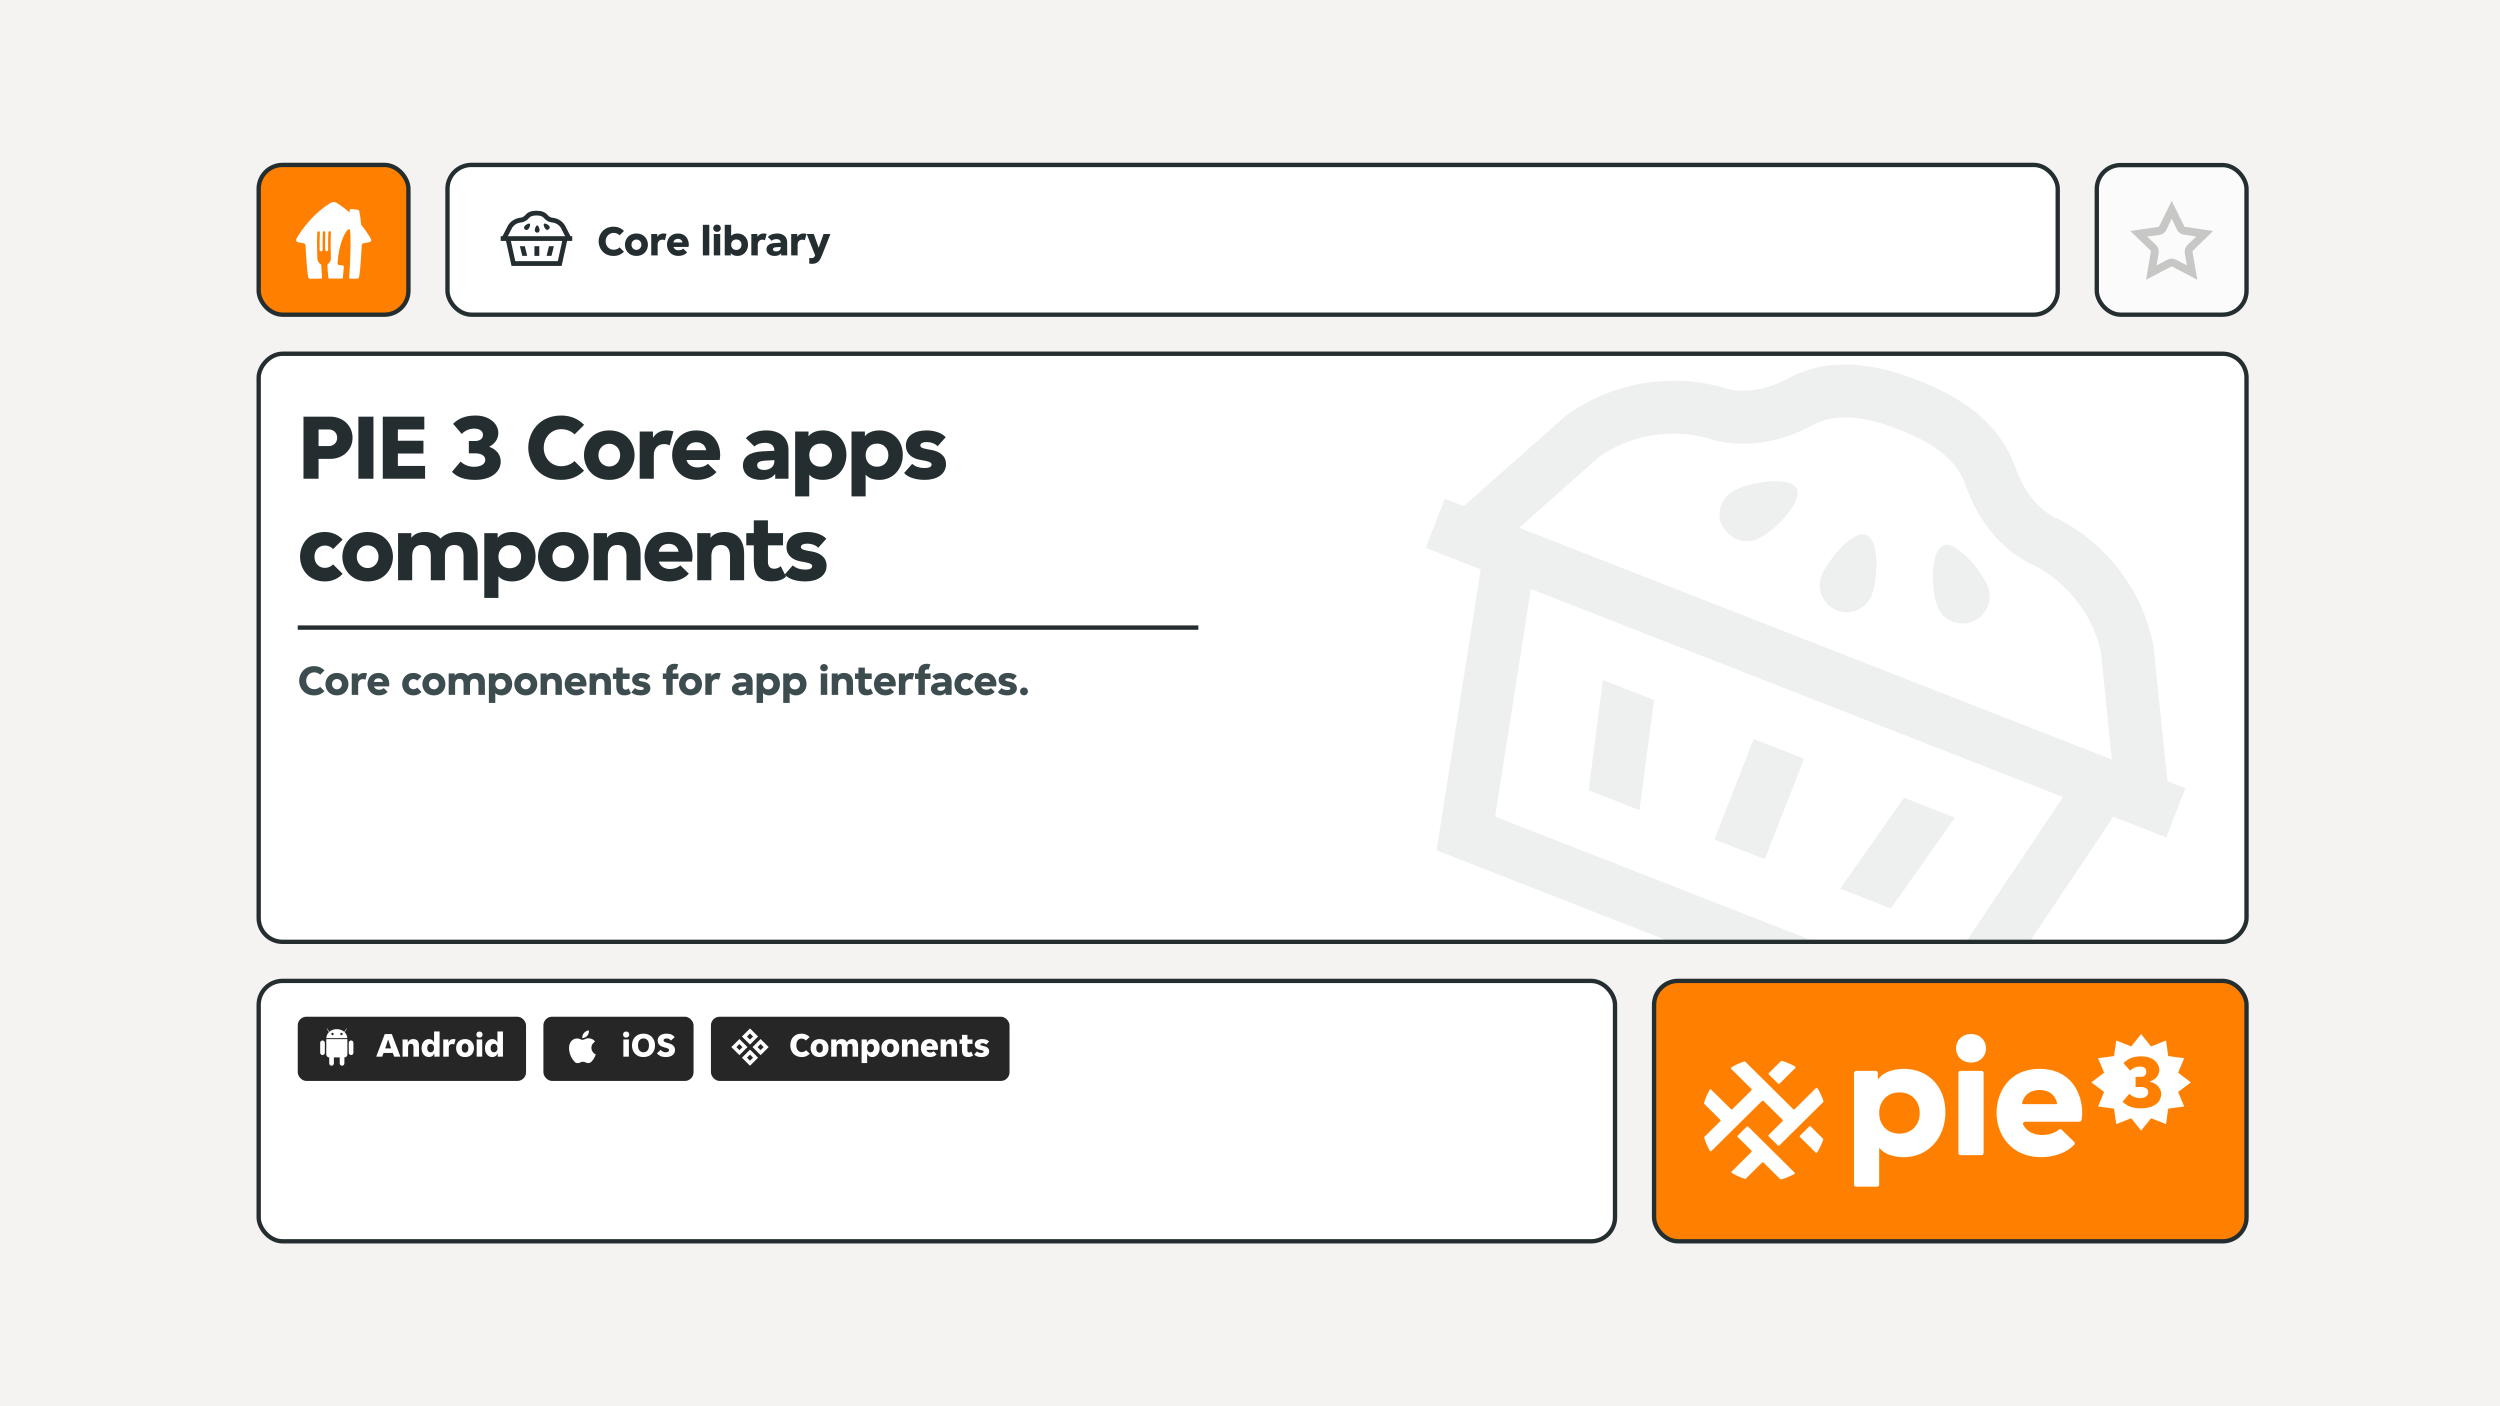 <svg width="320" height="180" viewBox="0 0 320 180" fill="none" xmlns="http://www.w3.org/2000/svg">
<rect width="320" height="180" fill="#F5F3F1"/>
<rect width="266.667" height="150" transform="translate(27 15)" fill="#F5F3F1"/>
<rect x="211.722" y="125.555" width="75.833" height="33.333" rx="3.056" fill="#FF8000"/>
<rect x="211.722" y="125.555" width="75.833" height="33.333" rx="3.056" stroke="#242E30" stroke-width="0.556"/>
<g clip-path="url(#clip0_4_3471)">
<g clip-path="url(#clip1_4_3471)">
<path d="M237.571 151.895H240.273C240.417 151.895 240.535 151.778 240.535 151.636V146.963H240.578C241.211 147.727 242.344 148.12 243.695 148.12C246.768 148.12 249.013 145.675 249.013 142.358C249.013 139.04 246.768 136.813 243.695 136.813C242.234 136.813 241.035 137.293 240.404 138.123H240.361V137.335C240.361 137.192 240.243 137.075 240.098 137.075H237.571C237.427 137.075 237.309 137.192 237.309 137.335V151.636C237.309 151.778 237.427 151.895 237.571 151.895ZM243.13 145.107C241.517 145.107 240.536 143.928 240.536 142.467C240.536 141.005 241.517 139.826 243.13 139.826C244.743 139.826 245.724 141.005 245.724 142.467C245.724 143.928 244.743 145.107 243.13 145.107Z" fill="white"/>
<path d="M254.208 134.195C254.208 133.213 253.489 132.361 252.29 132.361C251.091 132.361 250.372 133.212 250.372 134.195C250.372 135.178 251.091 136.007 252.29 136.007C253.489 136.007 254.208 135.177 254.208 134.195ZM250.939 147.858H253.641C253.785 147.858 253.903 147.741 253.903 147.598V137.335C253.903 137.192 253.785 137.075 253.641 137.075H250.939C250.795 137.075 250.677 137.192 250.677 137.335V147.598C250.677 147.741 250.795 147.858 250.939 147.858Z" fill="white"/>
<path d="M261.248 148.12C263.104 148.12 264.654 147.432 265.507 146.521C265.604 146.418 265.597 146.257 265.497 146.159L263.901 144.614C263.803 144.52 263.646 144.509 263.541 144.597C263.044 145.023 262.208 145.281 261.357 145.281C260.39 145.281 259.406 144.868 258.969 143.954C258.885 143.78 259.009 143.579 259.203 143.579H266.178C266.306 143.579 266.415 143.489 266.436 143.363C266.483 143.087 266.522 142.718 266.522 142.467C266.522 139.826 264.996 136.813 261.073 136.813C257.149 136.813 255.557 139.825 255.557 142.467C255.557 145.108 257.344 148.12 261.247 148.12H261.248ZM261.074 139.52C262.117 139.52 263 139.999 263.304 141.167C263.325 141.25 263.263 141.332 263.177 141.332H258.95C258.864 141.332 258.802 141.25 258.823 141.167C259.127 139.999 260.011 139.52 261.074 139.52Z" fill="white"/>
<path d="M227.595 138.707C227.647 138.757 227.729 138.757 227.78 138.707L229.796 136.711C229.857 136.651 229.845 136.549 229.77 136.506C229.245 136.206 228.681 135.966 228.089 135.791C228.043 135.777 227.992 135.791 227.958 135.825L226.414 137.354C226.363 137.405 226.363 137.486 226.414 137.537L227.595 138.707Z" fill="white"/>
<path d="M231.768 144.19C231.717 144.14 231.634 144.14 231.583 144.19L230.402 145.36C230.35 145.411 230.35 145.492 230.402 145.543L232.399 147.521C232.46 147.58 232.561 147.569 232.604 147.497C232.918 146.992 233.176 146.448 233.369 145.876C233.385 145.829 233.371 145.778 233.336 145.743L231.767 144.189L231.768 144.19Z" fill="white"/>
<path d="M222.333 144.096L225.153 141.303L225.156 141.306L225.545 140.921C225.596 140.87 225.679 140.87 225.73 140.921L228.164 143.33C228.215 143.381 228.215 143.463 228.164 143.513L226.389 145.271C226.338 145.321 226.338 145.403 226.389 145.453L227.571 146.623C227.622 146.674 227.704 146.674 227.755 146.623L233.366 141.069C233.402 141.034 233.415 140.983 233.399 140.936C233.212 140.359 232.956 139.812 232.647 139.302C232.604 139.23 232.502 139.219 232.441 139.279L229.718 141.975C229.667 142.026 229.584 142.026 229.533 141.975L223.393 135.896C223.357 135.861 223.305 135.848 223.258 135.864C222.68 136.056 222.131 136.311 221.62 136.621C221.548 136.666 221.538 136.765 221.597 136.824L224.179 139.38C224.23 139.431 224.23 139.512 224.179 139.563L221.745 141.972C221.694 142.023 221.611 142.023 221.56 141.972L219.032 139.473C218.97 139.412 218.867 139.425 218.825 139.501C218.526 140.026 218.287 140.587 218.116 141.179C218.103 141.224 218.116 141.273 218.15 141.307L220.192 143.329C220.243 143.38 220.243 143.461 220.192 143.512L218.175 145.509C218.141 145.543 218.128 145.593 218.141 145.639C218.318 146.224 218.56 146.781 218.861 147.3C218.904 147.374 219.007 147.386 219.068 147.326L222.333 144.094V144.096Z" fill="white"/>
<path d="M226.297 146.715L223.767 144.211C223.716 144.16 223.634 144.16 223.583 144.211L222.426 145.356C222.375 145.407 222.375 145.488 222.426 145.539L224.179 147.274C224.23 147.325 224.23 147.407 224.179 147.457L221.665 149.946C221.605 150.006 221.616 150.105 221.688 150.149C222.205 150.456 222.756 150.708 223.339 150.894C223.386 150.909 223.439 150.897 223.473 150.861L225.544 148.811C225.595 148.761 225.678 148.761 225.729 148.811L227.871 150.932C227.905 150.965 227.954 150.978 228 150.965C228.585 150.799 229.141 150.568 229.663 150.282C229.739 150.24 229.752 150.137 229.69 150.077L226.293 146.714L226.297 146.715Z" fill="white"/>
</g>
</g>
<path d="M275.333 133.944L277.248 133.189L277.531 135.176L279.58 135.451L278.801 137.308L280.433 138.541L278.801 139.772L279.58 141.63L277.531 141.905L277.248 143.891L275.333 143.136L274.063 144.719L272.794 143.136L270.879 143.891L270.596 141.905L268.548 141.63L269.326 139.772L267.694 138.541L269.326 137.308L268.548 135.451L270.596 135.176L270.879 133.189L272.794 133.944L274.063 132.361L275.333 133.944ZM274.08 135.213C273.544 135.213 273.099 135.289 272.746 135.44C272.393 135.592 272.079 135.805 271.805 136.082L272.658 137.05C272.795 136.892 272.975 136.764 273.197 136.665C273.426 136.566 273.666 136.516 273.914 136.516C274.123 136.516 274.309 136.566 274.473 136.665C274.642 136.763 274.727 136.937 274.728 137.187C274.728 137.378 274.668 137.537 274.551 137.662C274.44 137.78 274.27 137.84 274.041 137.84H273.354V139.133H274.021C274.316 139.133 274.548 139.189 274.718 139.301C274.888 139.412 274.973 139.584 274.973 139.814C274.973 140.051 274.875 140.235 274.679 140.367C274.483 140.499 274.234 140.564 273.934 140.564C273.672 140.564 273.416 140.515 273.168 140.416C272.926 140.31 272.723 140.173 272.56 140.002L271.688 141.018C271.969 141.295 272.292 141.505 272.658 141.65C273.031 141.795 273.485 141.868 274.021 141.868C274.453 141.868 274.832 141.821 275.159 141.729C275.486 141.631 275.758 141.499 275.974 141.335C276.189 141.164 276.353 140.966 276.464 140.742C276.575 140.512 276.631 140.268 276.631 140.011C276.631 139.827 276.594 139.653 276.522 139.488C276.451 139.324 276.353 139.172 276.229 139.034C276.104 138.896 275.954 138.78 275.777 138.688C275.601 138.59 275.411 138.518 275.208 138.471V138.412C275.594 138.28 275.885 138.086 276.081 137.83C276.284 137.567 276.386 137.28 276.386 136.97C276.386 136.734 276.333 136.51 276.229 136.3C276.124 136.082 275.974 135.894 275.777 135.736C275.581 135.572 275.339 135.443 275.052 135.351C274.771 135.259 274.446 135.213 274.08 135.213Z" fill="white"/>
<g clip-path="url(#clip2_4_3471)">
<rect x="33.389" y="125.833" width="173.056" height="32.778" rx="2.778" fill="white"/>
<rect x="38.111" y="130.139" width="29.222" height="8.222" rx="1.111" fill="#262626"/>
<g clip-path="url(#clip3_4_3471)">
<g clip-path="url(#clip4_4_3471)">
<path fill-rule="evenodd" clip-rule="evenodd" d="M42.959 131.734C42.64 131.764 42.355 131.893 42.144 132.083L41.901 131.661C41.892 131.646 41.874 131.64 41.859 131.649C41.844 131.658 41.847 131.691 41.847 131.691L42.098 132.127C41.896 132.329 41.772 132.592 41.768 132.879H44.447C44.443 132.593 44.321 132.332 44.122 132.131L44.374 131.691C44.384 131.676 44.378 131.658 44.362 131.649C44.347 131.64 44.32 131.661 44.32 131.661L44.075 132.086C43.864 131.894 43.578 131.765 43.257 131.734H42.959ZM42.561 132.5C42.643 132.5 42.713 132.43 42.713 132.348C42.713 132.266 42.643 132.199 42.558 132.199C42.476 132.199 42.406 132.266 42.406 132.351C42.406 132.433 42.476 132.5 42.561 132.5ZM43.709 132.5C43.791 132.5 43.861 132.43 43.861 132.348C43.861 132.266 43.791 132.199 43.706 132.199C43.624 132.199 43.554 132.266 43.554 132.351C43.554 132.433 43.624 132.5 43.709 132.5Z" fill="white"/>
<path d="M43.484 135.349H42.737V136.112C42.737 136.276 42.603 136.41 42.439 136.41C42.275 136.41 42.142 136.276 42.142 136.112V135.349H42.129C41.926 135.349 41.762 135.179 41.762 134.973V133.007H44.463V134.973C44.463 135.182 44.299 135.349 44.095 135.349H44.08V136.112C44.08 136.276 43.946 136.41 43.782 136.41C43.618 136.41 43.484 136.276 43.484 136.112V135.349Z" fill="white"/>
<path d="M41.579 133.475C41.579 133.311 41.446 133.177 41.282 133.177C41.118 133.177 40.984 133.311 40.984 133.475V134.751C40.984 134.915 41.118 135.049 41.282 135.049C41.446 135.049 41.579 134.915 41.579 134.751V133.475Z" fill="white"/>
<path d="M45.237 133.475C45.237 133.311 45.104 133.177 44.94 133.177C44.776 133.177 44.642 133.311 44.642 133.475V134.751C44.642 134.915 44.776 135.049 44.94 135.049C45.104 135.049 45.237 134.915 45.237 134.751V133.475Z" fill="white"/>
</g>
</g>
<path d="M49.249 132.361H50.155L51.249 135.25H50.453L50.275 134.774H49.097L48.92 135.25H48.155L49.249 132.361ZM49.306 134.197H50.066L49.697 133.086H49.671L49.306 134.197ZM51.528 133.054H52.19V133.419H52.217C52.261 133.297 52.341 133.198 52.457 133.121C52.575 133.041 52.71 133.001 52.861 133.001C53.006 133.001 53.128 133.022 53.226 133.063C53.326 133.102 53.406 133.16 53.466 133.237C53.525 133.314 53.566 133.41 53.59 133.526C53.617 133.638 53.63 133.767 53.63 133.912V135.25H52.923V134.054C52.923 133.915 52.9 133.806 52.852 133.726C52.805 133.643 52.716 133.601 52.586 133.601C52.461 133.601 52.371 133.64 52.315 133.717C52.261 133.794 52.234 133.906 52.234 134.054V135.25H51.528V133.054ZM54.893 135.303C54.76 135.303 54.637 135.277 54.524 135.223C54.412 135.167 54.312 135.09 54.227 134.992C54.144 134.894 54.078 134.776 54.031 134.637C53.984 134.497 53.96 134.343 53.96 134.174C53.96 134 53.984 133.841 54.031 133.699C54.078 133.554 54.144 133.429 54.227 133.326C54.312 133.222 54.412 133.142 54.524 133.086C54.637 133.029 54.76 133.001 54.893 133.001C55.056 133.001 55.191 133.04 55.298 133.117C55.407 133.191 55.486 133.29 55.533 133.414H55.56V132.028H56.267V135.25H55.596V134.859H55.569C55.516 135.001 55.429 135.111 55.311 135.188C55.196 135.265 55.056 135.303 54.893 135.303ZM55.12 134.694C55.268 134.694 55.378 134.643 55.449 134.539C55.523 134.432 55.56 134.303 55.56 134.152C55.56 134.001 55.523 133.874 55.449 133.77C55.378 133.663 55.268 133.61 55.12 133.61C54.978 133.61 54.87 133.663 54.795 133.77C54.721 133.874 54.684 134.001 54.684 134.152C54.684 134.303 54.721 134.432 54.795 134.539C54.87 134.643 54.978 134.694 55.12 134.694ZM56.736 133.054H57.398V133.432H57.425C57.469 133.296 57.539 133.191 57.634 133.117C57.732 133.04 57.855 133.001 58.003 133.001C58.118 133.001 58.222 133.016 58.314 133.046L58.136 133.694C58.104 133.674 58.065 133.659 58.021 133.65C57.979 133.638 57.938 133.632 57.896 133.632C57.763 133.632 57.653 133.671 57.567 133.748C57.484 133.822 57.443 133.94 57.443 134.103V135.25H56.736V133.054ZM59.529 135.303C59.34 135.303 59.172 135.274 59.027 135.214C58.885 135.152 58.766 135.069 58.671 134.966C58.577 134.859 58.504 134.736 58.453 134.597C58.406 134.457 58.382 134.309 58.382 134.152C58.382 133.995 58.406 133.847 58.453 133.708C58.504 133.569 58.577 133.447 58.671 133.343C58.766 133.237 58.885 133.154 59.027 133.094C59.172 133.032 59.34 133.001 59.529 133.001C59.719 133.001 59.885 133.032 60.027 133.094C60.169 133.154 60.288 133.237 60.382 133.343C60.477 133.447 60.548 133.569 60.596 133.708C60.646 133.847 60.671 133.995 60.671 134.152C60.671 134.309 60.646 134.457 60.596 134.597C60.548 134.736 60.477 134.859 60.382 134.966C60.288 135.069 60.169 135.152 60.027 135.214C59.885 135.274 59.719 135.303 59.529 135.303ZM59.102 134.152C59.102 134.342 59.142 134.487 59.222 134.588C59.302 134.689 59.405 134.739 59.529 134.739C59.654 134.739 59.754 134.689 59.831 134.588C59.911 134.487 59.951 134.342 59.951 134.152C59.951 133.963 59.911 133.817 59.831 133.717C59.754 133.616 59.654 133.566 59.529 133.566C59.405 133.566 59.302 133.616 59.222 133.717C59.142 133.817 59.102 133.963 59.102 134.152ZM61.771 132.423C61.771 132.524 61.737 132.614 61.669 132.694C61.601 132.771 61.502 132.81 61.371 132.81C61.238 132.81 61.139 132.771 61.073 132.694C61.008 132.614 60.976 132.524 60.976 132.423C60.976 132.323 61.008 132.234 61.073 132.157C61.139 132.077 61.238 132.037 61.371 132.037C61.502 132.037 61.601 132.077 61.669 132.157C61.737 132.234 61.771 132.323 61.771 132.423ZM61.016 133.054H61.722V135.25H61.016V133.054ZM63.005 135.303C62.872 135.303 62.749 135.277 62.636 135.223C62.524 135.167 62.425 135.09 62.339 134.992C62.256 134.894 62.19 134.776 62.143 134.637C62.096 134.497 62.072 134.343 62.072 134.174C62.072 134 62.096 133.841 62.143 133.699C62.19 133.554 62.256 133.429 62.339 133.326C62.425 133.222 62.524 133.142 62.636 133.086C62.749 133.029 62.872 133.001 63.005 133.001C63.168 133.001 63.303 133.04 63.41 133.117C63.519 133.191 63.598 133.29 63.645 133.414H63.672V132.028H64.379V135.25H63.707V134.859H63.681C63.627 135.001 63.541 135.111 63.423 135.188C63.307 135.265 63.168 135.303 63.005 135.303ZM63.232 134.694C63.38 134.694 63.49 134.643 63.561 134.539C63.635 134.432 63.672 134.303 63.672 134.152C63.672 134.001 63.635 133.874 63.561 133.77C63.49 133.663 63.38 133.61 63.232 133.61C63.09 133.61 62.981 133.663 62.907 133.77C62.833 133.874 62.796 134.001 62.796 134.152C62.796 134.303 62.833 134.432 62.907 134.539C62.981 134.643 63.09 134.694 63.232 134.694Z" fill="white"/>
<rect x="69.555" y="130.139" width="19.222" height="8.222" rx="1.111" fill="#262626"/>
<g clip-path="url(#clip5_4_3471)">
<g clip-path="url(#clip6_4_3471)">
<path d="M76.26 134.966C76.26 134.988 76.242 135.006 76.235 135.024C76.12 135.354 75.936 135.655 75.695 135.908C75.605 136 75.487 136.059 75.36 136.076C75.233 136.094 75.104 136.069 74.993 136.005C74.88 135.94 74.751 135.905 74.621 135.905C74.49 135.905 74.362 135.94 74.248 136.005C74.141 136.064 74.019 136.092 73.896 136.084C73.822 136.078 73.75 136.056 73.686 136.019C73.621 135.982 73.566 135.932 73.522 135.872C73.073 135.39 72.827 134.753 72.836 134.094C72.837 133.907 72.877 133.722 72.951 133.551C73.001 133.423 73.077 133.307 73.175 133.21C73.272 133.114 73.388 133.038 73.516 132.989C73.644 132.94 73.781 132.918 73.918 132.925C74.055 132.932 74.19 132.967 74.312 133.028C74.392 133.074 74.483 133.098 74.575 133.098C74.667 133.098 74.758 133.074 74.838 133.028C74.922 132.985 75.011 132.95 75.102 132.925C75.327 132.88 75.56 132.904 75.771 132.995C75.933 133.056 76.07 133.172 76.156 133.323L75.986 133.475C75.923 133.529 75.867 133.591 75.819 133.66C75.723 133.832 75.684 134.03 75.708 134.225C75.731 134.42 75.816 134.603 75.95 134.748C76.032 134.846 76.139 134.922 76.26 134.966Z" fill="white"/>
<path d="M75.382 131.901C75.4 132.052 75.374 132.204 75.309 132.341C75.258 132.471 75.176 132.586 75.07 132.676C74.964 132.766 74.837 132.829 74.701 132.858C74.51 132.897 74.513 132.9 74.534 132.706C74.561 132.51 74.648 132.327 74.783 132.182C74.919 132.038 75.096 131.94 75.29 131.901C75.321 131.899 75.351 131.899 75.382 131.901Z" fill="white"/>
</g>
</g>
<path d="M80.546 132.423C80.546 132.524 80.512 132.614 80.444 132.694C80.376 132.771 80.277 132.81 80.146 132.81C80.013 132.81 79.914 132.771 79.849 132.694C79.783 132.614 79.751 132.524 79.751 132.423C79.751 132.323 79.783 132.234 79.849 132.157C79.914 132.077 80.013 132.037 80.146 132.037C80.277 132.037 80.376 132.077 80.444 132.157C80.512 132.234 80.546 132.323 80.546 132.423ZM79.791 133.054H80.497V135.25H79.791V133.054ZM82.367 135.303C82.115 135.303 81.896 135.262 81.709 135.179C81.525 135.093 81.373 134.98 81.251 134.841C81.13 134.702 81.04 134.542 80.98 134.361C80.921 134.18 80.891 133.992 80.891 133.797C80.891 133.607 80.921 133.423 80.98 133.246C81.04 133.065 81.13 132.906 81.251 132.77C81.373 132.631 81.525 132.52 81.709 132.437C81.896 132.351 82.115 132.308 82.367 132.308C82.616 132.308 82.832 132.351 83.016 132.437C83.203 132.52 83.357 132.631 83.478 132.77C83.603 132.906 83.694 133.065 83.754 133.246C83.813 133.423 83.843 133.607 83.843 133.797C83.843 133.992 83.813 134.18 83.754 134.361C83.694 134.542 83.603 134.702 83.478 134.841C83.357 134.98 83.203 135.093 83.016 135.179C82.832 135.262 82.616 135.303 82.367 135.303ZM82.367 134.69C82.577 134.69 82.746 134.616 82.874 134.468C83.004 134.317 83.069 134.093 83.069 133.797C83.069 133.651 83.051 133.524 83.016 133.414C82.983 133.305 82.936 133.213 82.874 133.139C82.811 133.065 82.737 133.01 82.651 132.974C82.566 132.939 82.471 132.921 82.367 132.921C82.157 132.921 81.986 132.994 81.856 133.139C81.728 133.284 81.665 133.503 81.665 133.797C81.665 134.093 81.728 134.317 81.856 134.468C81.986 134.616 82.157 134.69 82.367 134.69ZM85.231 135.303C84.961 135.303 84.733 135.262 84.546 135.179C84.362 135.093 84.208 134.976 84.084 134.828L84.568 134.379C84.61 134.423 84.651 134.465 84.693 134.503C84.737 134.539 84.785 134.571 84.835 134.601C84.888 134.631 84.946 134.654 85.008 134.672C85.074 134.687 85.146 134.694 85.226 134.694C85.348 134.694 85.447 134.671 85.524 134.623C85.601 134.576 85.639 134.503 85.639 134.406C85.639 134.358 85.625 134.318 85.595 134.286C85.568 134.253 85.527 134.225 85.471 134.201C85.414 134.174 85.343 134.149 85.257 134.126C85.174 134.102 85.077 134.074 84.964 134.041C84.863 134.011 84.765 133.976 84.671 133.934C84.579 133.893 84.496 133.84 84.422 133.774C84.351 133.706 84.293 133.625 84.248 133.53C84.204 133.435 84.182 133.321 84.182 133.188C84.182 133.049 84.208 132.926 84.262 132.819C84.318 132.709 84.395 132.617 84.493 132.543C84.594 132.466 84.712 132.409 84.848 132.37C84.988 132.329 85.142 132.308 85.311 132.308C85.571 132.308 85.786 132.348 85.955 132.428C86.124 132.508 86.26 132.614 86.364 132.748L85.884 133.192C85.816 133.115 85.739 133.051 85.653 133.001C85.57 132.948 85.46 132.921 85.324 132.921C85.22 132.921 85.13 132.94 85.053 132.979C84.979 133.017 84.942 133.084 84.942 133.179C84.942 133.229 84.955 133.271 84.982 133.303C85.011 133.333 85.054 133.361 85.111 133.388C85.167 133.411 85.237 133.435 85.32 133.459C85.405 133.483 85.505 133.511 85.617 133.543C85.718 133.573 85.814 133.609 85.906 133.65C86.001 133.691 86.084 133.746 86.155 133.814C86.229 133.88 86.288 133.96 86.333 134.054C86.377 134.149 86.4 134.263 86.4 134.397C86.4 134.539 86.371 134.666 86.315 134.779C86.259 134.889 86.179 134.983 86.075 135.063C85.974 135.14 85.851 135.2 85.706 135.241C85.564 135.283 85.405 135.303 85.231 135.303Z" fill="white"/>
<rect x="91" y="130.139" width="38.222" height="8.222" rx="1.111" fill="#262626"/>
<g clip-path="url(#clip7_4_3471)">
<g clip-path="url(#clip8_4_3471)">
<path d="M97.355 132.995L96.322 134.028L97.355 135.061L98.388 134.028L97.355 132.995ZM96.966 134.028L97.355 133.639L97.744 134.028L97.355 134.417L96.966 134.028Z" fill="white"/>
<path d="M97.033 132.673L96 131.64L94.967 132.673L96 133.706L97.033 132.673ZM96 132.284L96.389 132.673L96 133.062L95.611 132.673L96 132.284Z" fill="white"/>
<path d="M94.967 135.383L96 136.416L97.033 135.383L96 134.35L94.967 135.383ZM96 135.772L95.611 135.383L96 134.994L96.389 135.383L96 135.772Z" fill="white"/>
<path d="M94.645 132.995L93.612 134.028L94.645 135.061L95.678 134.028L94.645 132.995ZM94.256 134.028L94.645 133.639L95.034 134.028L94.645 134.417L94.256 134.028Z" fill="white"/>
</g>
</g>
<path d="M102.627 135.303C102.375 135.303 102.156 135.26 101.969 135.174C101.785 135.089 101.633 134.976 101.511 134.837C101.393 134.694 101.304 134.533 101.244 134.352C101.188 134.171 101.16 133.986 101.16 133.797C101.16 133.61 101.187 133.428 101.24 133.25C101.296 133.069 101.382 132.909 101.498 132.77C101.616 132.631 101.766 132.52 101.947 132.437C102.13 132.351 102.348 132.308 102.6 132.308C102.828 132.308 103.027 132.349 103.196 132.432C103.367 132.512 103.514 132.616 103.636 132.743L103.156 133.183C103.087 133.106 103.003 133.047 102.902 133.006C102.801 132.961 102.699 132.939 102.596 132.939C102.4 132.939 102.24 133.014 102.116 133.166C101.994 133.317 101.933 133.529 101.933 133.801C101.933 133.934 101.951 134.056 101.987 134.166C102.022 134.272 102.071 134.364 102.133 134.441C102.196 134.515 102.268 134.573 102.351 134.614C102.437 134.653 102.527 134.672 102.622 134.672C102.726 134.672 102.827 134.651 102.924 134.61C103.025 134.569 103.11 134.509 103.178 134.432L103.653 134.872C103.535 135 103.39 135.103 103.218 135.183C103.049 135.263 102.852 135.303 102.627 135.303ZM104.905 135.303C104.716 135.303 104.548 135.274 104.403 135.214C104.261 135.152 104.142 135.069 104.047 134.966C103.953 134.859 103.88 134.736 103.83 134.597C103.782 134.457 103.759 134.309 103.759 134.152C103.759 133.995 103.782 133.847 103.83 133.708C103.88 133.569 103.953 133.447 104.047 133.343C104.142 133.237 104.261 133.154 104.403 133.094C104.548 133.032 104.716 133.001 104.905 133.001C105.095 133.001 105.261 133.032 105.403 133.094C105.545 133.154 105.664 133.237 105.759 133.343C105.853 133.447 105.925 133.569 105.972 133.708C106.022 133.847 106.047 133.995 106.047 134.152C106.047 134.309 106.022 134.457 105.972 134.597C105.925 134.736 105.853 134.859 105.759 134.966C105.664 135.069 105.545 135.152 105.403 135.214C105.261 135.274 105.095 135.303 104.905 135.303ZM104.479 134.152C104.479 134.342 104.519 134.487 104.599 134.588C104.679 134.689 104.781 134.739 104.905 134.739C105.03 134.739 105.13 134.689 105.207 134.588C105.287 134.487 105.327 134.342 105.327 134.152C105.327 133.963 105.287 133.817 105.207 133.717C105.13 133.616 105.03 133.566 104.905 133.566C104.781 133.566 104.679 133.616 104.599 133.717C104.519 133.817 104.479 133.963 104.479 134.152ZM106.392 133.054H107.054V133.374H107.081C107.14 133.262 107.223 133.171 107.33 133.103C107.436 133.035 107.564 133.001 107.712 133.001C107.907 133.001 108.058 133.038 108.165 133.112C108.275 133.183 108.353 133.29 108.401 133.432C108.451 133.308 108.537 133.206 108.658 133.126C108.783 133.043 108.924 133.001 109.081 133.001C109.359 133.001 109.555 133.08 109.667 133.237C109.78 133.394 109.836 133.619 109.836 133.912V135.25H109.13V134.028C109.13 133.9 109.106 133.798 109.058 133.721C109.011 133.641 108.927 133.601 108.805 133.601C108.687 133.601 108.601 133.64 108.547 133.717C108.494 133.791 108.467 133.894 108.467 134.028V135.25H107.761V134.028C107.761 133.9 107.737 133.798 107.69 133.721C107.645 133.641 107.561 133.601 107.436 133.601C107.321 133.601 107.235 133.64 107.178 133.717C107.125 133.791 107.098 133.894 107.098 134.028V135.25H106.392V133.054ZM110.285 133.054H110.956V133.446H110.983C111.039 133.303 111.125 133.194 111.241 133.117C111.356 133.04 111.497 133.001 111.663 133.001C111.793 133.001 111.915 133.029 112.027 133.086C112.143 133.139 112.242 133.214 112.325 133.312C112.411 133.41 112.478 133.529 112.525 133.668C112.572 133.807 112.596 133.961 112.596 134.13C112.596 134.305 112.572 134.465 112.525 134.61C112.478 134.752 112.411 134.875 112.325 134.979C112.242 135.083 112.143 135.163 112.027 135.219C111.915 135.275 111.793 135.303 111.663 135.303C111.497 135.303 111.359 135.266 111.249 135.192C111.143 135.115 111.066 135.014 111.018 134.89H110.992V136.072H110.285V133.054ZM111.432 134.694C111.574 134.694 111.682 134.643 111.756 134.539C111.833 134.432 111.872 134.303 111.872 134.152C111.872 134.001 111.833 133.874 111.756 133.77C111.682 133.663 111.574 133.61 111.432 133.61C111.287 133.61 111.177 133.663 111.103 133.77C111.029 133.874 110.992 134.001 110.992 134.152C110.992 134.303 111.029 134.432 111.103 134.539C111.177 134.643 111.287 134.694 111.432 134.694ZM113.963 135.303C113.774 135.303 113.606 135.274 113.461 135.214C113.319 135.152 113.2 135.069 113.106 134.966C113.011 134.859 112.938 134.736 112.888 134.597C112.84 134.457 112.817 134.309 112.817 134.152C112.817 133.995 112.84 133.847 112.888 133.708C112.938 133.569 113.011 133.447 113.106 133.343C113.2 133.237 113.319 133.154 113.461 133.094C113.606 133.032 113.774 133.001 113.963 133.001C114.153 133.001 114.319 133.032 114.461 133.094C114.603 133.154 114.722 133.237 114.817 133.343C114.912 133.447 114.983 133.569 115.03 133.708C115.08 133.847 115.106 133.995 115.106 134.152C115.106 134.309 115.08 134.457 115.03 134.597C114.983 134.736 114.912 134.859 114.817 134.966C114.722 135.069 114.603 135.152 114.461 135.214C114.319 135.274 114.153 135.303 113.963 135.303ZM113.537 134.152C113.537 134.342 113.577 134.487 113.657 134.588C113.737 134.689 113.839 134.739 113.963 134.739C114.088 134.739 114.189 134.689 114.266 134.588C114.346 134.487 114.386 134.342 114.386 134.152C114.386 133.963 114.346 133.817 114.266 133.717C114.189 133.616 114.088 133.566 113.963 133.566C113.839 133.566 113.737 133.616 113.657 133.717C113.577 133.817 113.537 133.963 113.537 134.152ZM115.45 133.054H116.112V133.419H116.139C116.183 133.297 116.263 133.198 116.379 133.121C116.497 133.041 116.632 133.001 116.783 133.001C116.928 133.001 117.05 133.022 117.148 133.063C117.248 133.102 117.328 133.16 117.388 133.237C117.447 133.314 117.488 133.41 117.512 133.526C117.539 133.638 117.552 133.767 117.552 133.912V135.25H116.846V134.054C116.846 133.915 116.822 133.806 116.774 133.726C116.727 133.643 116.638 133.601 116.508 133.601C116.383 133.601 116.293 133.64 116.237 133.717C116.183 133.794 116.157 133.906 116.157 134.054V135.25H115.45V133.054ZM119.015 135.303C118.814 135.303 118.641 135.271 118.495 135.206C118.353 135.14 118.236 135.054 118.144 134.948C118.052 134.841 117.984 134.72 117.94 134.583C117.895 134.444 117.873 134.3 117.873 134.152C117.873 134.007 117.892 133.865 117.931 133.726C117.972 133.586 118.036 133.463 118.122 133.357C118.211 133.25 118.325 133.164 118.464 133.099C118.604 133.034 118.774 133.001 118.975 133.001C119.177 133.001 119.347 133.034 119.486 133.099C119.626 133.161 119.737 133.246 119.82 133.352C119.906 133.456 119.966 133.576 120.002 133.712C120.041 133.849 120.06 133.989 120.06 134.134C120.06 134.167 120.057 134.21 120.051 134.263C120.045 134.314 120.038 134.352 120.029 134.379H118.589C118.601 134.444 118.623 134.499 118.655 134.543C118.691 134.588 118.731 134.623 118.775 134.65C118.82 134.677 118.866 134.696 118.913 134.708C118.964 134.72 119.011 134.726 119.055 134.726C119.159 134.726 119.248 134.709 119.322 134.677C119.399 134.644 119.458 134.601 119.5 134.548L119.886 134.952C119.815 135.056 119.703 135.14 119.549 135.206C119.395 135.271 119.217 135.303 119.015 135.303ZM118.975 133.526C118.881 133.526 118.796 133.555 118.722 133.614C118.648 133.671 118.599 133.77 118.575 133.912H119.366C119.346 133.77 119.298 133.671 119.224 133.614C119.15 133.555 119.067 133.526 118.975 133.526ZM120.402 133.054H121.064V133.419H121.091C121.136 133.297 121.216 133.198 121.331 133.121C121.45 133.041 121.584 133.001 121.736 133.001C121.881 133.001 122.002 133.022 122.1 133.063C122.201 133.102 122.281 133.16 122.34 133.237C122.399 133.314 122.441 133.41 122.464 133.526C122.491 133.638 122.504 133.767 122.504 133.912V135.25H121.798V134.054C121.798 133.915 121.774 133.806 121.727 133.726C121.679 133.643 121.59 133.601 121.46 133.601C121.336 133.601 121.245 133.64 121.189 133.717C121.136 133.794 121.109 133.906 121.109 134.054V135.25H120.402V133.054ZM123.919 135.299C123.64 135.299 123.439 135.229 123.314 135.09C123.193 134.951 123.132 134.729 123.132 134.423V133.619H122.817V133.054H123.132V132.459H123.83V133.054H124.479V133.619H123.83V134.437C123.83 134.534 123.846 134.606 123.879 134.65C123.914 134.694 123.972 134.717 124.052 134.717C124.105 134.717 124.156 134.706 124.203 134.686C124.254 134.662 124.295 134.634 124.328 134.601L124.554 135.081C124.409 135.226 124.197 135.299 123.919 135.299ZM125.9 134.588C125.9 134.526 125.857 134.483 125.771 134.459C125.685 134.432 125.566 134.403 125.415 134.37C125.329 134.352 125.248 134.327 125.171 134.294C125.094 134.259 125.026 134.216 124.966 134.166C124.907 134.112 124.86 134.049 124.824 133.974C124.789 133.9 124.771 133.811 124.771 133.708C124.771 133.595 124.795 133.496 124.842 133.41C124.889 133.321 124.955 133.247 125.038 133.188C125.123 133.126 125.224 133.08 125.34 133.05C125.455 133.017 125.583 133.001 125.722 133.001C125.941 133.001 126.125 133.032 126.273 133.094C126.421 133.157 126.531 133.231 126.602 133.317L126.233 133.717C126.18 133.66 126.11 133.614 126.024 133.579C125.938 133.543 125.854 133.526 125.771 133.526C125.694 133.526 125.627 133.539 125.571 133.566C125.515 133.589 125.486 133.632 125.486 133.694C125.486 133.757 125.529 133.801 125.615 133.828C125.701 133.851 125.82 133.88 125.971 133.912C126.057 133.93 126.138 133.957 126.215 133.992C126.292 134.025 126.361 134.068 126.42 134.121C126.479 134.171 126.526 134.235 126.562 134.312C126.598 134.386 126.615 134.474 126.615 134.574C126.615 134.69 126.592 134.794 126.544 134.886C126.497 134.974 126.43 135.05 126.344 135.112C126.258 135.174 126.155 135.222 126.033 135.254C125.915 135.287 125.784 135.303 125.642 135.303C125.408 135.303 125.211 135.274 125.051 135.214C124.891 135.152 124.772 135.075 124.695 134.983L125.046 134.583C125.115 134.651 125.199 134.702 125.3 134.734C125.401 134.764 125.501 134.779 125.602 134.779C125.697 134.779 125.769 134.763 125.82 134.73C125.873 134.697 125.9 134.65 125.9 134.588Z" fill="white"/>
</g>
<rect x="33.111" y="125.555" width="173.611" height="33.333" rx="3.056" stroke="#242E30" stroke-width="0.556"/>
<g clip-path="url(#clip9_4_3471)">
<rect x="0.278" y="-0.278" width="254.444" height="75.278" rx="3.056" transform="matrix(-1 0 0 1 287.833 45.556)" fill="white" stroke="#242E30" stroke-width="0.556"/>
<g opacity="0.08" clip-path="url(#clip10_4_3471)">
<g clip-path="url(#clip11_4_3471)">
<path d="M235.119 78.125C235.968 78.457 236.921 78.431 237.752 78.067C238.583 77.703 239.248 77.021 239.58 76.172C240.33 74.254 240.654 69.16 238.893 68.472C237.132 67.784 233.866 71.872 233.166 73.664C232.834 74.513 232.86 75.466 233.224 76.297C233.588 77.128 234.27 77.793 235.119 78.125Z" fill="#242E30"/>
<path d="M220.508 67.374C220.743 67.792 221.035 68.16 221.413 68.489C221.691 68.706 221.981 68.892 222.295 69.015C222.421 69.064 222.547 69.114 222.673 69.163C223.137 69.272 223.627 69.318 224.09 69.246C224.554 69.173 225.022 68.994 225.409 68.746C227.121 67.893 230.879 64.215 229.95 62.51C229.785 62.192 229.495 62.006 229.117 61.858C227.356 61.17 223.682 61.945 222.246 62.652C221.808 62.843 221.409 63.122 221.061 63.457C220.744 63.805 220.477 64.208 220.293 64.68C220.121 65.12 220.074 65.609 220.103 66.092C220.132 66.574 220.28 67.031 220.471 67.468L220.508 67.374Z" fill="#242E30"/>
<path d="M248.584 78.641C248.888 78.977 249.247 79.263 249.675 79.466C249.77 79.503 249.832 79.528 249.927 79.565C250.273 79.7 250.643 79.772 250.994 79.801C251.452 79.835 251.916 79.763 252.341 79.603C252.766 79.442 253.184 79.207 253.52 78.904C253.857 78.6 254.142 78.24 254.346 77.812C254.506 77.404 254.678 76.963 254.68 76.493C254.714 76.035 254.642 75.572 254.482 75.147C253.918 73.621 251.593 70.574 249.801 69.873C249.455 69.738 249.116 69.677 248.822 69.78C247.015 70.415 247.25 75.655 247.929 77.442C248.089 77.868 248.324 78.286 248.628 78.622L248.584 78.641Z" fill="#242E30"/>
<path d="M230.922 97.112L224.476 94.591L219.448 107.452L225.894 109.972L230.922 97.112Z" fill="#242E30"/>
<path d="M209.857 103.702L211.709 89.6L205.169 87.043L203.348 101.157L209.857 103.702Z" fill="#242E30"/>
<path d="M250.229 104.66L243.72 102.115L235.547 113.747L242.025 116.279L250.229 104.66Z" fill="#242E30"/>
<path d="M279.724 100.894L277.428 99.997L275.625 82.543C274.197 75.532 269.699 69.605 263.322 66.35L262.945 66.203C260.156 64.714 258.686 61.891 257.929 59.746C256.268 55.001 252.233 51.321 245.944 48.862L245.127 48.542C238.838 46.083 233.389 46.019 228.937 48.411C226.958 49.486 223.932 50.551 220.885 49.722L220.507 49.574C213.59 47.703 206.277 48.977 200.46 53.191L187.371 64.786L184.95 63.839L182.491 70.128L189.535 72.882L183.884 108.845L250.263 134.799L270.504 104.54L277.265 107.183L279.724 100.894ZM204.558 58.564C208.673 55.642 213.839 54.761 218.709 56.121L219.086 56.269C223.22 57.378 227.711 56.741 232.119 54.368C234.735 52.962 238.297 53.122 242.668 54.831L243.485 55.151C247.856 56.859 250.583 59.158 251.551 61.966C253.181 66.699 256.08 70.225 259.863 72.139L260.24 72.287C264.792 74.646 267.966 78.86 268.924 83.549L270.322 97.218L194.446 67.552L204.59 58.576L204.558 58.564ZM247.66 126.53L191.374 104.524L195.949 75.39L264.058 102.019L247.66 126.53Z" fill="#242E30"/>
</g>
</g>
<path d="M38.845 61.278V53.333H42.267C43.929 53.333 45.127 54.507 45.127 56.035C45.127 57.562 43.929 58.736 42.267 58.736H40.776V61.278H38.845ZM40.776 57.098H42.084C42.695 57.098 43.159 56.67 43.159 56.035C43.159 55.399 42.695 54.971 42.084 54.971H40.776V57.098ZM45.872 61.278V53.333H47.803V61.278H45.872ZM48.995 61.278V53.333H54.312V54.971H50.927V56.413H54.202V58.051H50.927V59.64H54.41V61.278H48.995ZM60.805 61.425C59.436 61.425 58.519 61.07 57.847 60.398L58.959 59.078C59.375 59.493 59.998 59.75 60.658 59.75C61.526 59.75 62.113 59.42 62.113 58.858C62.113 58.296 61.563 58.027 60.793 58.027H60.011V56.45H60.793C61.428 56.45 61.819 56.145 61.819 55.668C61.819 55.069 61.233 54.861 60.683 54.861C60.096 54.861 59.485 55.13 59.106 55.546L57.994 54.25C58.654 53.578 59.571 53.187 60.866 53.187C62.651 53.187 63.787 54.238 63.787 55.423C63.787 56.157 63.359 56.817 62.614 57.183C63.518 57.513 64.093 58.173 64.093 59.078C64.093 60.361 62.944 61.425 60.805 61.425ZM71.835 61.425C68.975 61.425 67.618 59.224 67.618 57.306C67.618 55.387 68.975 53.187 71.835 53.187C73.142 53.187 74.084 53.688 74.768 54.385L73.546 55.607C73.13 55.179 72.495 54.934 71.823 54.934C70.588 54.934 69.598 55.961 69.598 57.318C69.598 58.65 70.588 59.677 71.823 59.677C72.483 59.677 73.118 59.432 73.534 59.017L74.756 60.239C74.084 60.936 73.13 61.425 71.835 61.425ZM77.989 61.425C75.789 61.425 74.75 59.738 74.75 58.259C74.75 56.78 75.789 55.093 77.989 55.093C80.189 55.093 81.228 56.78 81.228 58.259C81.228 59.738 80.189 61.425 77.989 61.425ZM76.596 58.259C76.596 59.114 77.231 59.713 77.989 59.713C78.747 59.713 79.382 59.114 79.382 58.259C79.382 57.403 78.747 56.804 77.989 56.804C77.231 56.804 76.596 57.403 76.596 58.259ZM81.881 61.278V55.24H83.579V56.01H83.604C83.897 55.533 84.472 55.093 85.303 55.093C85.621 55.093 85.926 55.13 86.195 55.216L85.718 57.012C85.523 56.902 85.266 56.841 85.01 56.841C84.24 56.841 83.689 57.367 83.689 58.259V61.278H81.881ZM89.225 61.425C87.037 61.425 86.035 59.738 86.035 58.259C86.035 56.78 86.939 55.093 89.127 55.093C91.327 55.093 92.183 56.78 92.183 58.259C92.183 58.442 92.146 58.736 92.109 58.882H87.868C88.052 59.542 88.675 59.836 89.286 59.836C89.824 59.836 90.349 59.652 90.606 59.359L91.706 60.422C91.254 60.984 90.337 61.425 89.225 61.425ZM89.127 56.609C88.504 56.609 87.99 56.902 87.844 57.623H90.398C90.251 56.902 89.738 56.609 89.127 56.609ZM97.394 61.425C96.098 61.425 95.096 60.752 95.096 59.579C95.096 58.479 95.915 57.856 97.614 57.77L99.117 57.697V57.672C99.117 56.963 98.592 56.682 97.907 56.682C97.357 56.682 96.832 56.866 96.575 57.159L95.475 56.096C95.939 55.533 96.844 55.093 98.091 55.093C99.887 55.093 100.926 56.083 100.926 57.575V61.278H99.227V60.691H99.203C98.836 61.168 98.188 61.425 97.394 61.425ZM97.809 60.153C98.555 60.153 99.117 59.738 99.117 59.066V58.895L97.846 58.968C97.235 59.005 96.917 59.188 96.917 59.554C96.917 59.97 97.32 60.153 97.809 60.153ZM101.776 63.539V55.24H103.488V55.827H103.512C103.866 55.362 104.539 55.093 105.358 55.093C107.081 55.093 108.34 56.401 108.34 58.198C108.34 60.056 107.081 61.425 105.358 61.425C104.6 61.425 103.964 61.205 103.61 60.777H103.585V63.539H101.776ZM105.04 59.738C105.944 59.738 106.494 59.078 106.494 58.259C106.494 57.44 105.944 56.78 105.04 56.78C104.135 56.78 103.585 57.44 103.585 58.259C103.585 59.078 104.135 59.738 105.04 59.738ZM108.994 63.539V55.24H110.705V55.827H110.73C111.084 55.362 111.756 55.093 112.575 55.093C114.299 55.093 115.558 56.401 115.558 58.198C115.558 60.056 114.299 61.425 112.575 61.425C111.818 61.425 111.182 61.205 110.828 60.777H110.803V63.539H108.994ZM112.258 59.738C113.162 59.738 113.712 59.078 113.712 58.259C113.712 57.44 113.162 56.78 112.258 56.78C111.353 56.78 110.803 57.44 110.803 58.259C110.803 59.078 111.353 59.738 112.258 59.738ZM119.243 59.457C119.243 59.114 118.705 59.029 117.813 58.87C116.835 58.699 115.955 58.161 115.955 57.037C115.955 55.79 117.055 55.093 118.583 55.093C119.769 55.093 120.624 55.497 121.052 55.961L120.013 57.122C119.732 56.792 119.17 56.584 118.657 56.584C118.192 56.584 117.801 56.694 117.801 57.025C117.801 57.367 118.339 57.44 119.231 57.599C120.209 57.77 121.089 58.296 121.089 59.42C121.089 60.679 119.94 61.425 118.375 61.425C117.08 61.425 116.163 61.046 115.723 60.544L116.762 59.371C117.165 59.738 117.715 59.909 118.351 59.909C118.864 59.909 119.243 59.787 119.243 59.457ZM41.595 74.424C39.407 74.424 38.405 72.738 38.405 71.259C38.405 69.78 39.395 68.093 41.582 68.093C42.597 68.093 43.379 68.533 43.856 69.071L42.634 70.281C42.377 69.988 41.986 69.829 41.582 69.829C40.837 69.829 40.25 70.403 40.25 71.259C40.25 72.115 40.837 72.689 41.582 72.689C41.986 72.689 42.377 72.518 42.634 72.237L43.856 73.447C43.379 73.984 42.609 74.424 41.595 74.424ZM47.059 74.424C44.859 74.424 43.82 72.738 43.82 71.259C43.82 69.78 44.859 68.093 47.059 68.093C49.259 68.093 50.298 69.78 50.298 71.259C50.298 72.738 49.259 74.424 47.059 74.424ZM45.666 71.259C45.666 72.115 46.301 72.713 47.059 72.713C47.817 72.713 48.453 72.115 48.453 71.259C48.453 70.403 47.817 69.805 47.059 69.805C46.301 69.805 45.666 70.403 45.666 71.259ZM50.951 74.278V68.24H52.65V68.827H52.674C52.992 68.387 53.554 68.093 54.41 68.093C55.314 68.093 55.962 68.411 56.389 68.937C56.756 68.533 57.465 68.093 58.577 68.093C60.423 68.093 61.144 69.267 61.144 70.88V74.278H59.335V71.161C59.335 70.391 59.029 69.756 58.162 69.756C57.331 69.756 56.952 70.355 56.952 71.161V74.278H55.143V71.161C55.143 70.391 54.837 69.756 53.969 69.756C53.138 69.756 52.76 70.355 52.76 71.161V74.278H50.951ZM61.988 76.539V68.24H63.699V68.827H63.724C64.078 68.362 64.75 68.093 65.569 68.093C67.292 68.093 68.551 69.401 68.551 71.198C68.551 73.056 67.292 74.424 65.569 74.424C64.811 74.424 64.176 74.204 63.821 73.777H63.797V76.539H61.988ZM65.251 72.738C66.156 72.738 66.706 72.078 66.706 71.259C66.706 70.44 66.156 69.78 65.251 69.78C64.347 69.78 63.797 70.44 63.797 71.259C63.797 72.078 64.347 72.738 65.251 72.738ZM72.103 74.424C69.903 74.424 68.864 72.738 68.864 71.259C68.864 69.78 69.903 68.093 72.103 68.093C74.302 68.093 75.341 69.78 75.341 71.259C75.341 72.738 74.302 74.424 72.103 74.424ZM70.709 71.259C70.709 72.115 71.345 72.713 72.103 72.713C72.86 72.713 73.496 72.115 73.496 71.259C73.496 70.403 72.86 69.805 72.103 69.805C71.345 69.805 70.709 70.403 70.709 71.259ZM75.994 74.278V68.24H77.693V68.827H77.717C78.035 68.387 78.659 68.093 79.453 68.093C81.225 68.093 81.995 69.267 81.995 70.88V74.278H80.186V71.161C80.186 70.391 79.881 69.756 79.013 69.756C78.182 69.756 77.803 70.355 77.803 71.161V74.278H75.994ZM85.69 74.424C83.502 74.424 82.5 72.738 82.5 71.259C82.5 69.78 83.404 68.093 85.592 68.093C87.792 68.093 88.647 69.78 88.647 71.259C88.647 71.442 88.611 71.736 88.574 71.882H84.333C84.516 72.542 85.14 72.836 85.751 72.836C86.289 72.836 86.814 72.652 87.071 72.359L88.171 73.422C87.719 73.984 86.802 74.424 85.69 74.424ZM85.592 69.609C84.969 69.609 84.455 69.902 84.309 70.623H86.863C86.716 69.902 86.203 69.609 85.592 69.609ZM89.248 74.278V68.24H90.947V68.827H90.972C91.289 68.387 91.913 68.093 92.707 68.093C94.479 68.093 95.249 69.267 95.249 70.88V74.278H93.44V71.161C93.44 70.391 93.135 69.756 92.267 69.756C91.436 69.756 91.057 70.355 91.057 71.161V74.278H89.248ZM98.748 74.412C97.257 74.412 96.487 73.581 96.487 71.907V69.805H95.522V68.24H96.487V66.602H98.296V68.24H100.227V69.805H98.296V71.907C98.296 72.518 98.614 72.799 99.103 72.799C99.421 72.799 99.714 72.665 99.934 72.469L100.606 73.813C100.178 74.229 99.518 74.412 98.748 74.412ZM103.958 72.457C103.958 72.115 103.42 72.029 102.528 71.87C101.55 71.699 100.67 71.161 100.67 70.037C100.67 68.79 101.77 68.093 103.298 68.093C104.483 68.093 105.339 68.497 105.767 68.961L104.728 70.122C104.447 69.792 103.885 69.585 103.371 69.585C102.907 69.585 102.516 69.695 102.516 70.025C102.516 70.367 103.053 70.44 103.946 70.599C104.923 70.77 105.803 71.296 105.803 72.42C105.803 73.679 104.655 74.424 103.09 74.424C101.795 74.424 100.878 74.046 100.438 73.544L101.477 72.371C101.88 72.738 102.43 72.909 103.066 72.909C103.579 72.909 103.958 72.787 103.958 72.457Z" fill="#242E30"/>
<line x1="38.111" y1="80.333" x2="153.389" y2="80.333" stroke="#242E30" stroke-width="0.556"/>
<path d="M40.206 89.011C38.906 89.011 38.289 88.011 38.289 87.139C38.289 86.267 38.906 85.267 40.206 85.267C40.8 85.267 41.228 85.495 41.539 85.811L40.984 86.367C40.795 86.172 40.506 86.061 40.2 86.061C39.639 86.061 39.189 86.528 39.189 87.145C39.189 87.75 39.639 88.217 40.2 88.217C40.5 88.217 40.789 88.106 40.978 87.917L41.534 88.472C41.228 88.789 40.795 89.011 40.206 89.011ZM43.129 89.011C42.129 89.011 41.657 88.245 41.657 87.572C41.657 86.9 42.129 86.133 43.129 86.133C44.129 86.133 44.602 86.9 44.602 87.572C44.602 88.245 44.129 89.011 43.129 89.011ZM42.496 87.572C42.496 87.961 42.785 88.234 43.129 88.234C43.474 88.234 43.763 87.961 43.763 87.572C43.763 87.183 43.474 86.911 43.129 86.911C42.785 86.911 42.496 87.183 42.496 87.572ZM45.025 88.945V86.2H45.797V86.55H45.808C45.941 86.334 46.202 86.133 46.58 86.133C46.725 86.133 46.864 86.15 46.986 86.189L46.769 87.006C46.68 86.956 46.563 86.928 46.447 86.928C46.097 86.928 45.847 87.167 45.847 87.572V88.945H45.025ZM48.489 89.011C47.495 89.011 47.039 88.245 47.039 87.572C47.039 86.9 47.45 86.133 48.445 86.133C49.445 86.133 49.834 86.9 49.834 87.572C49.834 87.656 49.817 87.789 49.8 87.856H47.873C47.956 88.156 48.239 88.289 48.517 88.289C48.761 88.289 49 88.206 49.117 88.072L49.617 88.556C49.411 88.811 48.995 89.011 48.489 89.011ZM48.445 86.822C48.161 86.822 47.928 86.956 47.861 87.284H49.023C48.956 86.956 48.722 86.822 48.445 86.822ZM52.927 89.011C51.933 89.011 51.477 88.245 51.477 87.572C51.477 86.9 51.927 86.133 52.922 86.133C53.383 86.133 53.738 86.334 53.955 86.578L53.399 87.128C53.283 86.995 53.105 86.922 52.922 86.922C52.583 86.922 52.316 87.183 52.316 87.572C52.316 87.961 52.583 88.222 52.922 88.222C53.105 88.222 53.283 88.145 53.399 88.017L53.955 88.567C53.738 88.811 53.388 89.011 52.927 89.011ZM55.537 89.011C54.537 89.011 54.065 88.245 54.065 87.572C54.065 86.9 54.537 86.133 55.537 86.133C56.537 86.133 57.009 86.9 57.009 87.572C57.009 88.245 56.537 89.011 55.537 89.011ZM54.904 87.572C54.904 87.961 55.193 88.234 55.537 88.234C55.882 88.234 56.17 87.961 56.17 87.572C56.17 87.183 55.882 86.911 55.537 86.911C55.193 86.911 54.904 87.183 54.904 87.572ZM57.432 88.945V86.2H58.205V86.467H58.216C58.36 86.267 58.616 86.133 59.005 86.133C59.416 86.133 59.71 86.278 59.905 86.517C60.071 86.334 60.393 86.133 60.899 86.133C61.738 86.133 62.066 86.667 62.066 87.4V88.945H61.243V87.528C61.243 87.178 61.105 86.889 60.71 86.889C60.332 86.889 60.16 87.161 60.16 87.528V88.945H59.338V87.528C59.338 87.178 59.199 86.889 58.805 86.889C58.427 86.889 58.255 87.161 58.255 87.528V88.945H57.432ZM62.576 89.972V86.2H63.353V86.467H63.364C63.526 86.256 63.831 86.133 64.203 86.133C64.987 86.133 65.559 86.728 65.559 87.545C65.559 88.389 64.987 89.011 64.203 89.011C63.859 89.011 63.57 88.911 63.409 88.717H63.398V89.972H62.576ZM64.059 88.245C64.47 88.245 64.72 87.945 64.72 87.572C64.72 87.2 64.47 86.9 64.059 86.9C63.648 86.9 63.398 87.2 63.398 87.572C63.398 87.945 63.648 88.245 64.059 88.245ZM67.299 89.011C66.299 89.011 65.827 88.245 65.827 87.572C65.827 86.9 66.299 86.133 67.299 86.133C68.299 86.133 68.772 86.9 68.772 87.572C68.772 88.245 68.299 89.011 67.299 89.011ZM66.666 87.572C66.666 87.961 66.955 88.234 67.299 88.234C67.644 88.234 67.933 87.961 67.933 87.572C67.933 87.183 67.644 86.911 67.299 86.911C66.955 86.911 66.666 87.183 66.666 87.572ZM69.195 88.945V86.2H69.967V86.467H69.978C70.122 86.267 70.406 86.133 70.767 86.133C71.572 86.133 71.922 86.667 71.922 87.4V88.945H71.1V87.528C71.1 87.178 70.961 86.889 70.567 86.889C70.189 86.889 70.017 87.161 70.017 87.528V88.945H69.195ZM73.728 89.011C72.733 89.011 72.278 88.245 72.278 87.572C72.278 86.9 72.689 86.133 73.683 86.133C74.683 86.133 75.072 86.9 75.072 87.572C75.072 87.656 75.056 87.789 75.039 87.856H73.111C73.195 88.156 73.478 88.289 73.756 88.289C74 88.289 74.239 88.206 74.356 88.072L74.856 88.556C74.65 88.811 74.233 89.011 73.728 89.011ZM73.683 86.822C73.4 86.822 73.167 86.956 73.1 87.284H74.261C74.195 86.956 73.961 86.822 73.683 86.822ZM75.472 88.945V86.2H76.244V86.467H76.255C76.399 86.267 76.683 86.133 77.044 86.133C77.849 86.133 78.199 86.667 78.199 87.4V88.945H77.377V87.528C77.377 87.178 77.238 86.889 76.844 86.889C76.466 86.889 76.294 87.161 76.294 87.528V88.945H75.472ZM79.916 89.006C79.238 89.006 78.888 88.628 78.888 87.867V86.911H78.449V86.2H78.888V85.456H79.71V86.2H80.588V86.911H79.71V87.867C79.71 88.145 79.855 88.272 80.077 88.272C80.222 88.272 80.355 88.211 80.455 88.122L80.76 88.734C80.566 88.922 80.266 89.006 79.916 89.006ZM82.41 88.117C82.41 87.961 82.166 87.922 81.76 87.85C81.316 87.772 80.916 87.528 80.916 87.017C80.916 86.45 81.416 86.133 82.11 86.133C82.649 86.133 83.038 86.317 83.233 86.528L82.76 87.056C82.633 86.906 82.377 86.811 82.144 86.811C81.933 86.811 81.755 86.861 81.755 87.011C81.755 87.167 81.999 87.2 82.405 87.272C82.849 87.35 83.249 87.589 83.249 88.1C83.249 88.672 82.727 89.011 82.016 89.011C81.427 89.011 81.01 88.839 80.81 88.611L81.283 88.078C81.466 88.245 81.716 88.322 82.005 88.322C82.238 88.322 82.41 88.267 82.41 88.117ZM85.28 88.945V86.911H84.841V86.2H85.28V86.056C85.28 85.406 85.63 84.961 86.369 84.961C86.541 84.961 86.702 84.995 86.819 85.045L86.575 85.728C86.53 85.7 86.452 85.683 86.386 85.683C86.213 85.683 86.102 85.784 86.102 86.039V86.2H86.841V86.911H86.102V88.945H85.28ZM88.388 89.011C87.388 89.011 86.915 88.245 86.915 87.572C86.915 86.9 87.388 86.133 88.388 86.133C89.388 86.133 89.86 86.9 89.86 87.572C89.86 88.245 89.388 89.011 88.388 89.011ZM87.754 87.572C87.754 87.961 88.043 88.234 88.388 88.234C88.732 88.234 89.021 87.961 89.021 87.572C89.021 87.183 88.732 86.911 88.388 86.911C88.043 86.911 87.754 87.183 87.754 87.572ZM90.283 88.945V86.2H91.055V86.55H91.066C91.2 86.334 91.461 86.133 91.838 86.133C91.983 86.133 92.122 86.15 92.244 86.189L92.027 87.006C91.938 86.956 91.822 86.928 91.705 86.928C91.355 86.928 91.105 87.167 91.105 87.572V88.945H90.283ZM94.729 89.011C94.14 89.011 93.685 88.706 93.685 88.172C93.685 87.672 94.057 87.389 94.829 87.35L95.513 87.317V87.306C95.513 86.984 95.274 86.856 94.963 86.856C94.713 86.856 94.474 86.939 94.357 87.072L93.857 86.589C94.068 86.334 94.479 86.133 95.046 86.133C95.862 86.133 96.335 86.584 96.335 87.261V88.945H95.562V88.678H95.551C95.385 88.895 95.09 89.011 94.729 89.011ZM94.918 88.433C95.257 88.433 95.513 88.245 95.513 87.939V87.861L94.935 87.895C94.657 87.911 94.513 87.995 94.513 88.161C94.513 88.35 94.696 88.433 94.918 88.433ZM96.847 89.972V86.2H97.625V86.467H97.636C97.797 86.256 98.103 86.133 98.475 86.133C99.259 86.133 99.831 86.728 99.831 87.545C99.831 88.389 99.259 89.011 98.475 89.011C98.131 89.011 97.842 88.911 97.681 88.717H97.67V89.972H96.847ZM98.331 88.245C98.742 88.245 98.992 87.945 98.992 87.572C98.992 87.2 98.742 86.9 98.331 86.9C97.92 86.9 97.67 87.2 97.67 87.572C97.67 87.945 97.92 88.245 98.331 88.245ZM100.255 89.972V86.2H101.032V86.467H101.043C101.205 86.256 101.51 86.133 101.882 86.133C102.666 86.133 103.238 86.728 103.238 87.545C103.238 88.389 102.666 89.011 101.882 89.011C101.538 89.011 101.249 88.911 101.088 88.717H101.077V89.972H100.255ZM101.738 88.245C102.149 88.245 102.399 87.945 102.399 87.572C102.399 87.2 102.149 86.9 101.738 86.9C101.327 86.9 101.077 87.2 101.077 87.572C101.077 87.945 101.327 88.245 101.738 88.245ZM105.961 85.467C105.961 85.717 105.778 85.928 105.473 85.928C105.167 85.928 104.984 85.717 104.984 85.467C104.984 85.217 105.167 85 105.473 85C105.778 85 105.961 85.217 105.961 85.467ZM105.061 88.945V86.2H105.884V88.945H105.061ZM106.461 88.945V86.2H107.233V86.467H107.245C107.389 86.267 107.672 86.133 108.033 86.133C108.839 86.133 109.189 86.667 109.189 87.4V88.945H108.367V87.528C108.367 87.178 108.228 86.889 107.833 86.889C107.456 86.889 107.283 87.161 107.283 87.528V88.945H106.461ZM110.906 89.006C110.228 89.006 109.878 88.628 109.878 87.867V86.911H109.439V86.2H109.878V85.456H110.7V86.2H111.578V86.911H110.7V87.867C110.7 88.145 110.845 88.272 111.067 88.272C111.211 88.272 111.345 88.211 111.445 88.122L111.75 88.734C111.556 88.922 111.256 89.006 110.906 89.006ZM113.317 89.011C112.322 89.011 111.867 88.245 111.867 87.572C111.867 86.9 112.278 86.133 113.272 86.133C114.272 86.133 114.661 86.9 114.661 87.572C114.661 87.656 114.644 87.789 114.628 87.856H112.7C112.783 88.156 113.067 88.289 113.344 88.289C113.589 88.289 113.828 88.206 113.944 88.072L114.444 88.556C114.239 88.811 113.822 89.011 113.317 89.011ZM113.272 86.822C112.989 86.822 112.756 86.956 112.689 87.284H113.85C113.783 86.956 113.55 86.822 113.272 86.822ZM115.06 88.945V86.2H115.833V86.55H115.844C115.977 86.334 116.238 86.133 116.616 86.133C116.76 86.133 116.899 86.15 117.021 86.189L116.805 87.006C116.716 86.956 116.599 86.928 116.483 86.928C116.133 86.928 115.883 87.167 115.883 87.572V88.945H115.06ZM117.555 88.945V86.911H117.117V86.2H117.555V86.056C117.555 85.406 117.905 84.961 118.644 84.961C118.817 84.961 118.978 84.995 119.094 85.045L118.85 85.728C118.805 85.7 118.728 85.683 118.661 85.683C118.489 85.683 118.378 85.784 118.378 86.039V86.2H119.117V86.911H118.378V88.945H117.555ZM120.201 89.011C119.612 89.011 119.157 88.706 119.157 88.172C119.157 87.672 119.529 87.389 120.301 87.35L120.985 87.317V87.306C120.985 86.984 120.746 86.856 120.435 86.856C120.185 86.856 119.946 86.939 119.829 87.072L119.329 86.589C119.54 86.334 119.951 86.133 120.518 86.133C121.335 86.133 121.807 86.584 121.807 87.261V88.945H121.035V88.678H121.023C120.857 88.895 120.562 89.011 120.201 89.011ZM120.39 88.433C120.729 88.433 120.985 88.245 120.985 87.939V87.861L120.407 87.895C120.129 87.911 119.985 87.995 119.985 88.161C119.985 88.35 120.168 88.433 120.39 88.433ZM123.614 89.011C122.619 89.011 122.164 88.245 122.164 87.572C122.164 86.9 122.614 86.133 123.608 86.133C124.069 86.133 124.425 86.334 124.642 86.578L124.086 87.128C123.969 86.995 123.792 86.922 123.608 86.922C123.269 86.922 123.003 87.183 123.003 87.572C123.003 87.961 123.269 88.222 123.608 88.222C123.792 88.222 123.969 88.145 124.086 88.017L124.642 88.567C124.425 88.811 124.075 89.011 123.614 89.011ZM126.202 89.011C125.207 89.011 124.752 88.245 124.752 87.572C124.752 86.9 125.163 86.133 126.157 86.133C127.157 86.133 127.546 86.9 127.546 87.572C127.546 87.656 127.53 87.789 127.513 87.856H125.585C125.668 88.156 125.952 88.289 126.23 88.289C126.474 88.289 126.713 88.206 126.83 88.072L127.33 88.556C127.124 88.811 126.707 89.011 126.202 89.011ZM126.157 86.822C125.874 86.822 125.641 86.956 125.574 87.284H126.735C126.668 86.956 126.435 86.822 126.157 86.822ZM129.323 88.117C129.323 87.961 129.079 87.922 128.673 87.85C128.229 87.772 127.829 87.528 127.829 87.017C127.829 86.45 128.329 86.133 129.023 86.133C129.562 86.133 129.951 86.317 130.146 86.528L129.673 87.056C129.546 86.906 129.29 86.811 129.057 86.811C128.846 86.811 128.668 86.861 128.668 87.011C128.668 87.167 128.912 87.2 129.318 87.272C129.762 87.35 130.162 87.589 130.162 88.1C130.162 88.672 129.64 89.011 128.929 89.011C128.34 89.011 127.923 88.839 127.723 88.611L128.196 88.078C128.379 88.245 128.629 88.322 128.918 88.322C129.151 88.322 129.323 88.267 129.323 88.117ZM131.071 89C130.743 89 130.565 88.739 130.565 88.5C130.565 88.261 130.743 88 131.071 88C131.399 88 131.577 88.261 131.577 88.5C131.577 88.739 131.399 89 131.071 89Z" fill="#3C4C4F"/>
</g>
<rect x="57.278" y="21.111" width="206.111" height="19.167" rx="3.056" fill="white"/>
<rect x="57.278" y="21.111" width="206.111" height="19.167" rx="3.056" stroke="#242E30" stroke-width="0.556"/>
<g clip-path="url(#clip12_4_3471)">
<g clip-path="url(#clip13_4_3471)">
<path d="M68.761 29.783C68.843 29.783 68.922 29.75 68.979 29.692C69.037 29.634 69.07 29.555 69.07 29.473C69.07 29.288 68.931 28.85 68.761 28.85C68.591 28.85 68.451 29.3 68.451 29.473C68.451 29.555 68.484 29.634 68.542 29.692C68.6 29.75 68.679 29.783 68.761 29.783Z" fill="#242E30"/>
<path d="M67.184 29.361C67.217 29.388 67.254 29.409 67.296 29.424C67.327 29.433 67.357 29.44 67.387 29.44C67.4 29.44 67.412 29.44 67.424 29.44C67.466 29.433 67.509 29.421 67.545 29.4C67.582 29.379 67.615 29.348 67.639 29.315C67.755 29.187 67.949 28.756 67.816 28.644C67.791 28.622 67.761 28.616 67.725 28.616C67.555 28.616 67.272 28.802 67.175 28.908C67.144 28.938 67.12 28.975 67.102 29.014C67.087 29.054 67.078 29.096 67.078 29.142C67.078 29.184 67.09 29.227 67.108 29.266C67.126 29.306 67.153 29.339 67.184 29.37V29.361Z" fill="#242E30"/>
<path d="M69.906 29.385C69.942 29.403 69.982 29.415 70.025 29.418C70.034 29.418 70.04 29.418 70.049 29.418C70.082 29.418 70.116 29.412 70.146 29.403C70.186 29.391 70.222 29.37 70.252 29.342C70.283 29.315 70.31 29.282 70.328 29.245C70.347 29.209 70.359 29.169 70.362 29.127C70.362 29.087 70.362 29.045 70.347 29.005C70.334 28.966 70.313 28.929 70.286 28.899C70.189 28.789 69.894 28.61 69.721 28.61C69.687 28.61 69.657 28.616 69.636 28.634C69.505 28.747 69.696 29.178 69.812 29.306C69.839 29.336 69.873 29.364 69.909 29.382L69.906 29.385Z" fill="#242E30"/>
<path d="M69.031 31.512H68.408V32.754H69.031V31.512Z" fill="#242E30"/>
<path d="M67.482 32.754L67.175 31.512H66.543L66.853 32.754H67.482Z" fill="#242E30"/>
<path d="M70.897 31.512H70.268L69.964 32.754H70.59L70.897 31.512Z" fill="#242E30"/>
<path d="M73.245 30.23H73.023L72.3 28.826C71.951 28.285 71.38 27.936 70.739 27.872H70.702C70.419 27.838 70.204 27.65 70.07 27.495C69.775 27.152 69.317 26.976 68.709 26.976H68.63C68.022 26.976 67.564 27.149 67.269 27.495C67.138 27.65 66.919 27.838 66.637 27.869H66.6C65.959 27.939 65.388 28.285 65.039 28.829L64.322 30.23H64.088V30.837H64.768L65.473 34.036H71.887L72.592 30.837H73.245V30.23ZM65.558 29.145C65.808 28.765 66.212 28.522 66.664 28.477H66.701C67.084 28.434 67.439 28.233 67.731 27.89C67.904 27.686 68.208 27.583 68.63 27.583H68.709C69.131 27.583 69.435 27.686 69.608 27.89C69.9 28.233 70.258 28.434 70.638 28.47H70.675C71.133 28.519 71.537 28.768 71.772 29.13L72.337 30.23H65.005L65.561 29.145H65.558ZM71.398 33.429H65.959L65.388 30.837H71.969L71.398 33.429Z" fill="#242E30"/>
</g>
</g>
<path d="M78.539 32.761C77.239 32.761 76.622 31.761 76.622 30.889C76.622 30.017 77.239 29.017 78.539 29.017C79.133 29.017 79.561 29.245 79.872 29.561L79.317 30.117C79.128 29.922 78.839 29.811 78.533 29.811C77.972 29.811 77.522 30.278 77.522 30.895C77.522 31.5 77.972 31.967 78.533 31.967C78.833 31.967 79.122 31.856 79.311 31.667L79.867 32.222C79.561 32.539 79.128 32.761 78.539 32.761ZM81.462 32.761C80.462 32.761 79.99 31.995 79.99 31.322C79.99 30.65 80.462 29.884 81.462 29.884C82.462 29.884 82.935 30.65 82.935 31.322C82.935 31.995 82.462 32.761 81.462 32.761ZM80.829 31.322C80.829 31.711 81.118 31.983 81.462 31.983C81.807 31.983 82.096 31.711 82.096 31.322C82.096 30.933 81.807 30.661 81.462 30.661C81.118 30.661 80.829 30.933 80.829 31.322ZM83.358 32.695V29.95H84.13V30.3H84.141C84.274 30.084 84.535 29.884 84.913 29.884C85.058 29.884 85.197 29.9 85.319 29.939L85.102 30.756C85.013 30.706 84.897 30.678 84.78 30.678C84.43 30.678 84.18 30.917 84.18 31.322V32.695H83.358ZM86.822 32.761C85.828 32.761 85.372 31.995 85.372 31.322C85.372 30.65 85.783 29.884 86.778 29.884C87.778 29.884 88.167 30.65 88.167 31.322C88.167 31.406 88.15 31.539 88.133 31.606H86.206C86.289 31.906 86.572 32.039 86.85 32.039C87.094 32.039 87.333 31.956 87.45 31.822L87.95 32.306C87.744 32.561 87.328 32.761 86.822 32.761ZM86.778 30.572C86.494 30.572 86.261 30.706 86.194 31.034H87.356C87.289 30.706 87.055 30.572 86.778 30.572ZM89.966 32.695V28.778H90.788V32.695H89.966ZM92.265 29.217C92.265 29.467 92.082 29.678 91.776 29.678C91.471 29.678 91.288 29.467 91.288 29.217C91.288 28.967 91.471 28.75 91.776 28.75C92.082 28.75 92.265 28.967 92.265 29.217ZM91.365 32.695V29.95H92.188V32.695H91.365ZM94.393 32.761C94.032 32.761 93.765 32.65 93.554 32.428H93.543V32.695H92.765V28.778H93.587V30.178H93.599C93.771 30.006 94.043 29.884 94.393 29.884C95.176 29.884 95.749 30.478 95.749 31.295C95.749 32.139 95.176 32.761 94.393 32.761ZM94.249 31.995C94.66 31.995 94.91 31.695 94.91 31.322C94.91 30.95 94.66 30.65 94.249 30.65C93.837 30.65 93.587 30.95 93.587 31.322C93.587 31.695 93.837 31.995 94.249 31.995ZM96.172 32.695V29.95H96.945V30.3H96.956C97.089 30.084 97.35 29.884 97.728 29.884C97.872 29.884 98.011 29.9 98.133 29.939L97.917 30.756C97.828 30.706 97.711 30.678 97.594 30.678C97.245 30.678 96.995 30.917 96.995 31.322V32.695H96.172ZM99.154 32.761C98.565 32.761 98.109 32.456 98.109 31.922C98.109 31.422 98.481 31.139 99.254 31.1L99.937 31.067V31.056C99.937 30.733 99.698 30.606 99.387 30.606C99.137 30.606 98.898 30.689 98.781 30.822L98.281 30.339C98.493 30.084 98.904 29.884 99.47 29.884C100.287 29.884 100.759 30.334 100.759 31.011V32.695H99.987V32.428H99.976C99.809 32.645 99.515 32.761 99.154 32.761ZM99.343 32.184C99.681 32.184 99.937 31.995 99.937 31.689V31.611L99.359 31.645C99.082 31.661 98.937 31.745 98.937 31.911C98.937 32.1 99.12 32.184 99.343 32.184ZM101.272 32.695V29.95H102.044V30.3H102.055C102.189 30.084 102.45 29.884 102.828 29.884C102.972 29.884 103.111 29.9 103.233 29.939L103.017 30.756C102.928 30.706 102.811 30.678 102.694 30.678C102.344 30.678 102.094 30.917 102.094 31.322V32.695H101.272ZM103.917 33.772C103.806 33.772 103.678 33.761 103.584 33.739V33.011C103.65 33.028 103.75 33.039 103.839 33.039C104.134 33.039 104.239 32.934 104.339 32.695L103.262 29.95H104.162L104.784 31.695H104.795L105.417 29.95H106.295L105.212 32.695C104.934 33.389 104.667 33.772 103.917 33.772Z" fill="#242E30"/>
<path opacity="0.7" d="M268.667 24.167C268.667 22.633 269.91 21.389 271.444 21.389L284.5 21.389C286.034 21.389 287.278 22.633 287.278 24.167L287.278 37.203C287.278 38.737 286.034 39.981 284.5 39.981L271.444 39.981C269.91 39.981 268.667 38.737 268.667 37.203L268.667 24.167Z" fill="white"/>
<rect x="268.389" y="21.13" width="19.167" height="19.148" rx="3.056" stroke="#242E30" stroke-width="0.556"/>
<g opacity="0.4">
<g clip-path="url(#clip14_4_3471)">
<path d="M281.257 35.811L278.059 34.127C278.034 34.114 278.007 34.107 277.979 34.107C277.95 34.107 277.923 34.114 277.898 34.127L274.7 35.811L275.302 32.242C275.321 32.195 275.321 32.142 275.302 32.095L272.679 29.566L276.252 29.043C276.279 29.039 276.304 29.029 276.326 29.014C276.348 28.999 276.366 28.979 276.379 28.956L277.979 25.709L279.578 28.956C279.591 28.979 279.609 28.999 279.631 29.014C279.653 29.029 279.678 29.039 279.705 29.043L283.278 29.566L280.688 32.095C280.671 32.115 280.658 32.138 280.65 32.164C280.642 32.189 280.639 32.216 280.642 32.242L281.257 35.811ZM274.834 30.27L275.971 31.37C276.106 31.504 276.207 31.668 276.266 31.849C276.324 32.03 276.338 32.223 276.306 32.41L276.038 33.973L277.437 33.235C277.603 33.146 277.789 33.099 277.979 33.099C278.168 33.099 278.354 33.146 278.521 33.235L279.919 33.973L279.651 32.41C279.619 32.223 279.633 32.03 279.691 31.849C279.75 31.668 279.851 31.504 279.986 31.37L281.123 30.27L279.558 30.042C279.365 30.019 279.18 29.948 279.021 29.836C278.862 29.723 278.734 29.573 278.648 29.398L277.979 27.976L277.309 29.398C277.229 29.575 277.106 29.728 276.952 29.845C276.798 29.962 276.617 30.039 276.426 30.069L274.834 30.27Z" fill="#797876"/>
</g>
</g>
<rect x="33.111" y="21.111" width="19.167" height="19.167" rx="3.056" fill="#FF8000" stroke="#242E30" stroke-width="0.556"/>
<path d="M47.489 30.614C47.459 30.535 47.04 29.768 46.262 28.805C46.242 28.782 46.23 28.753 46.226 28.723V28.723C46.18 28.163 46.101 27.605 45.992 27.054C45.98 26.998 45.95 26.948 45.907 26.91C45.865 26.872 45.811 26.849 45.755 26.842V26.842L44.946 26.744C44.938 26.743 44.931 26.743 44.924 26.744C44.879 26.744 44.836 26.762 44.804 26.793C44.772 26.825 44.754 26.868 44.754 26.913V27.191C44.754 27.194 44.753 27.196 44.751 27.198C44.749 27.2 44.746 27.201 44.743 27.201C44.741 27.201 44.739 27.2 44.737 27.199V27.199C44.231 26.744 43.684 26.335 43.104 25.977V25.977C42.986 25.898 42.847 25.856 42.705 25.857V25.857C42.562 25.856 42.423 25.898 42.305 25.977V25.977C39.516 27.684 37.981 30.461 37.922 30.614C37.904 30.65 37.895 30.69 37.895 30.731C37.896 30.792 37.916 30.851 37.954 30.899C37.992 30.947 38.044 30.982 38.104 30.997L38.907 31.15C38.96 31.164 39.007 31.194 39.043 31.236C39.078 31.277 39.1 31.329 39.106 31.383C39.113 31.523 39.265 34.666 39.456 35.482C39.471 35.54 39.506 35.592 39.554 35.629C39.603 35.666 39.662 35.686 39.723 35.686H39.729C40.198 35.674 40.627 35.666 41.091 35.66H41.129C41.141 35.66 41.153 35.658 41.164 35.653C41.175 35.649 41.185 35.642 41.193 35.634C41.201 35.626 41.208 35.616 41.212 35.605C41.217 35.594 41.219 35.582 41.219 35.571V35.568C41.2 35.294 41.16 34.666 41.127 34.004C41.127 33.987 41.127 33.967 41.124 33.95C41.123 33.922 41.114 33.895 41.1 33.872C41.086 33.848 41.066 33.828 41.042 33.814C40.92 33.742 40.818 33.64 40.744 33.519C40.67 33.398 40.628 33.261 40.621 33.12C40.578 32.018 40.557 30.744 40.618 29.747C40.621 29.706 40.64 29.668 40.67 29.64C40.701 29.612 40.741 29.597 40.783 29.598C40.824 29.599 40.864 29.615 40.893 29.644C40.923 29.673 40.94 29.712 40.941 29.753C40.941 29.758 40.941 29.762 40.941 29.766C40.901 30.43 40.898 31.216 40.912 31.991C40.912 32.016 40.918 32.041 40.928 32.064C40.938 32.087 40.952 32.107 40.97 32.125C40.989 32.142 41.01 32.156 41.033 32.165C41.057 32.174 41.082 32.178 41.107 32.178C41.132 32.178 41.157 32.172 41.18 32.162C41.203 32.152 41.224 32.138 41.242 32.12C41.259 32.102 41.273 32.081 41.282 32.057C41.291 32.034 41.296 32.009 41.295 31.984C41.281 31.204 41.285 30.414 41.325 29.747C41.326 29.705 41.344 29.664 41.375 29.635C41.406 29.605 41.447 29.589 41.49 29.59C41.533 29.591 41.574 29.609 41.603 29.639C41.633 29.67 41.649 29.711 41.648 29.753V29.766C41.609 30.427 41.606 31.208 41.619 31.979C41.62 32.029 41.641 32.078 41.678 32.113C41.714 32.148 41.763 32.167 41.814 32.166C41.865 32.166 41.913 32.145 41.949 32.108C41.984 32.072 42.004 32.023 42.003 31.973V31.973C41.989 31.196 41.993 30.409 42.033 29.747C42.034 29.704 42.052 29.664 42.083 29.634C42.114 29.605 42.155 29.589 42.198 29.59C42.241 29.59 42.282 29.608 42.311 29.639C42.341 29.669 42.357 29.711 42.356 29.753C42.356 29.757 42.356 29.762 42.356 29.766C42.299 30.735 42.318 31.961 42.356 33.037C42.356 33.037 42.356 33.047 42.356 33.047C42.356 33.048 42.356 33.058 42.356 33.064V33.075C42.356 33.214 42.322 33.352 42.257 33.475C42.191 33.599 42.096 33.705 41.98 33.784C41.96 33.798 41.943 33.816 41.93 33.838C41.918 33.859 41.911 33.884 41.909 33.908C41.909 33.908 41.889 34.074 41.963 34.874C41.997 35.224 42.023 35.466 42.035 35.576C42.038 35.596 42.048 35.615 42.064 35.628C42.08 35.642 42.1 35.649 42.121 35.649H42.196C42.35 35.649 42.51 35.649 42.675 35.649H42.738H43.34L43.796 35.653C43.817 35.653 43.837 35.646 43.853 35.632C43.868 35.618 43.878 35.599 43.881 35.578C43.986 34.619 44.011 34.08 44.011 34.08C44.01 34.057 44.001 34.035 43.986 34.018C43.97 34.001 43.949 33.99 43.926 33.988L43.371 33.912C43.335 33.908 43.3 33.892 43.272 33.869C43.244 33.845 43.224 33.813 43.213 33.778C43.206 33.75 43.204 33.721 43.206 33.693C43.431 30.495 44.494 29.417 44.494 29.417C44.509 29.401 44.527 29.386 44.545 29.373C44.574 29.352 44.609 29.341 44.645 29.341C44.679 29.341 44.713 29.351 44.741 29.37C44.769 29.39 44.791 29.417 44.804 29.448C44.812 29.473 44.816 29.499 44.817 29.525C44.909 30.53 44.864 32.241 44.807 33.576C44.759 34.708 44.701 35.598 44.701 35.598C44.701 35.606 44.703 35.615 44.706 35.623C44.709 35.631 44.714 35.638 44.721 35.644C44.727 35.65 44.734 35.655 44.742 35.658C44.75 35.662 44.759 35.663 44.767 35.663V35.663C45.069 35.669 45.366 35.675 45.681 35.682H45.687C45.748 35.682 45.808 35.663 45.856 35.626C45.904 35.589 45.939 35.537 45.955 35.478V35.478C46.146 34.663 46.296 31.52 46.304 31.379C46.31 31.325 46.333 31.274 46.368 31.232C46.404 31.191 46.452 31.161 46.505 31.146L47.308 30.993C47.368 30.978 47.42 30.944 47.458 30.896C47.496 30.848 47.516 30.788 47.517 30.727C47.516 30.688 47.506 30.649 47.489 30.614V30.614Z" fill="white"/>
<defs>
<clipPath id="clip0_4_3471">
<rect width="48.472" height="19.583" fill="white" transform="translate(218.111 132.361)"/>
</clipPath>
<clipPath id="clip1_4_3471">
<rect width="48.71" height="19.583" fill="white" transform="translate(218.111 132.361)"/>
</clipPath>
<clipPath id="clip2_4_3471">
<rect x="33.389" y="125.833" width="173.056" height="32.778" rx="2.778" fill="white"/>
</clipPath>
<clipPath id="clip3_4_3471">
<rect width="5.556" height="5.556" fill="white" transform="translate(40.333 131.25)"/>
</clipPath>
<clipPath id="clip4_4_3471">
<rect width="4.861" height="4.861" fill="white" transform="translate(40.68 131.597)"/>
</clipPath>
<clipPath id="clip5_4_3471">
<rect width="5.556" height="5.556" fill="white" transform="translate(71.777 131.25)"/>
</clipPath>
<clipPath id="clip6_4_3471">
<rect width="4.861" height="4.861" fill="white" transform="translate(72.124 131.597)"/>
</clipPath>
<clipPath id="clip7_4_3471">
<rect width="5.556" height="5.556" fill="white" transform="translate(93.222 131.25)"/>
</clipPath>
<clipPath id="clip8_4_3471">
<rect width="4.861" height="4.861" fill="white" transform="translate(93.569 131.597)"/>
</clipPath>
<clipPath id="clip9_4_3471">
<rect x="32.834" y="45" width="255" height="75.833" rx="2.778" fill="white"/>
</clipPath>
<clipPath id="clip10_4_3471">
<rect width="123.474" height="123.474" fill="white" transform="translate(195.438 7.198) rotate(21.355)"/>
</clipPath>
<clipPath id="clip11_4_3471">
<rect width="108.04" height="108.04" fill="white" transform="translate(199.815 17.196) rotate(21.355)"/>
</clipPath>
<clipPath id="clip12_4_3471">
<rect width="11.111" height="11.111" fill="white" transform="translate(63.111 25.139)"/>
</clipPath>
<clipPath id="clip13_4_3471">
<rect width="9.722" height="9.722" fill="white" transform="translate(63.805 25.833)"/>
</clipPath>
<clipPath id="clip14_4_3471">
<rect width="10.706" height="10.732" fill="white" transform="translate(272.625 25.501)"/>
</clipPath>
</defs>
</svg>

